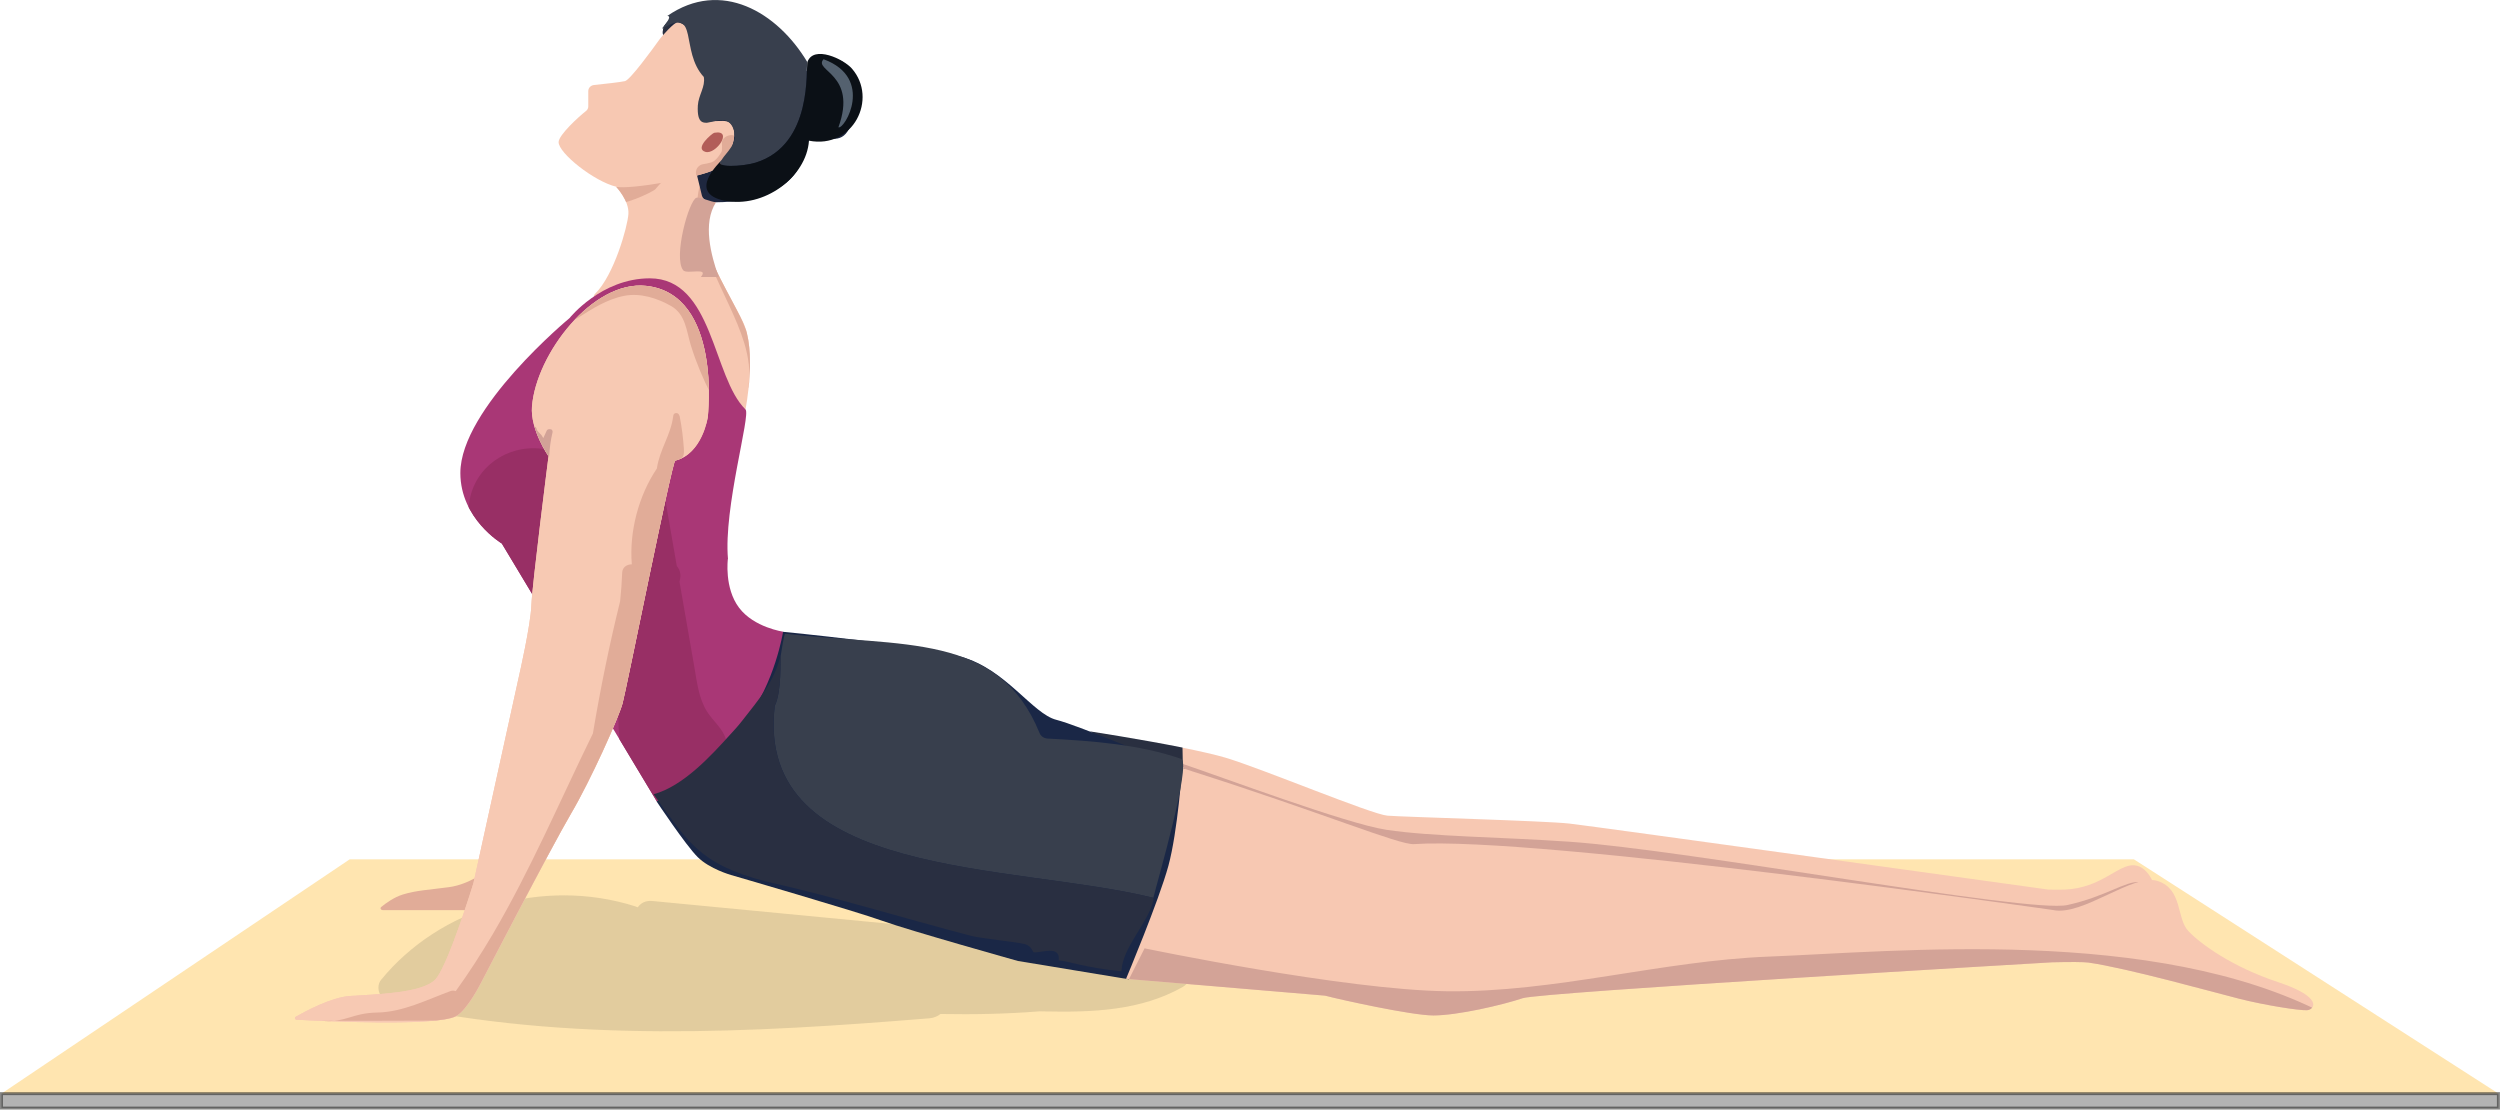 <?xml version="1.0" encoding="UTF-8"?>
<svg id="Calque_1" xmlns="http://www.w3.org/2000/svg" xmlns:xlink="http://www.w3.org/1999/xlink" viewBox="0 0 205.6 91.25">
  <defs>
    <style>
      .cls-1 {
        fill: #f7c9b3;
      }

      .cls-2 {
        fill: #d2a297;
      }

      .cls-3 {
        fill: #3c3c3b;
        opacity: .15;
      }

      .cls-4 {
        fill: #ffe5b0;
      }

      .cls-5 {
        fill: #d3a397;
      }

      .cls-6 {
        fill: #292f40;
      }

      .cls-7 {
        fill: #1a2746;
      }

      .cls-8 {
        fill: #f7c8b2;
      }

      .cls-9 {
        clip-path: url(#clippath-1);
      }

      .cls-10 {
        clip-path: url(#clippath-3);
      }

      .cls-11 {
        clip-path: url(#clippath-4);
      }

      .cls-12 {
        clip-path: url(#clippath-2);
      }

      .cls-13 {
        clip-path: url(#clippath-7);
      }

      .cls-14 {
        clip-path: url(#clippath-6);
      }

      .cls-15 {
        fill: #a93776;
      }

      .cls-16 {
        fill: #706f6f;
        opacity: .53;
        stroke: #1d1d1b;
        stroke-miterlimit: 10;
        stroke-width: .25px;
      }

      .cls-17 {
        fill: #54616f;
      }

      .cls-18 {
        fill: #383f4d;
      }

      .cls-19 {
        fill: #e1ac98;
      }

      .cls-20 {
        fill: #1e273f;
      }

      .cls-21 {
        fill: #0b1016;
      }

      .cls-22 {
        fill: #292f41;
      }

      .cls-23 {
        fill: #982f65;
      }

      .cls-24 {
        clip-path: url(#clippath);
      }

      .cls-25 {
        fill: #b25d58;
      }
    </style>
    <clipPath id="clippath">
      <path class="cls-8" d="M50.67,15.36s1.08,1.13,1.01,2.23c-.06,1.03-1.18,5.04-2.73,6.56s12.36,9.52,12.36,9.52c0,0,.97-4.86-.24-7.26s-2.66-4.76-3.05-6.55-.15-3.87-.15-3.87v-2.29s-7.18,1.65-7.18,1.65Z"/>
    </clipPath>
    <clipPath id="clippath-1">
      <path class="cls-20" d="M57.72,16.07c.1.33.42.56.79.56,2.1.05,8.73-.28,7.57-6.41-.06-.31,4.11,3.98,4.16-2.04.05-5.2-3.25-2.9-4.15-2.18-.1.08-.26.04-.3-.08-.25-.73-1.18-2.79-3.98-4.39-3.8-2.17-6.09-.56-6.98.35-.27.28-.38.67-.29,1.03l3.18,13.15Z"/>
    </clipPath>
    <clipPath id="clippath-2">
      <path class="cls-8" d="M55.74,1.84c-.24-.08-1.35,1.18-1.48,1.37-.64.9-2.44,3.36-2.86,3.46-.37.09-1.79.24-2.54.32-.28.03-.48.24-.48.5v1.26c0,.15-.07.29-.19.38-.6.47-2.23,1.96-2.25,2.55-.02.9,2.91,3.24,4.75,3.68,1.06.25,6.71-.72,8.05-1.4,1.27-.64,2.2-3.21,1.27-3.87-.32-.23-.85-.12-1.2-.13-.49-.02-.96.29-.69-.08.49-.67.43-.76.58-1.33-.59-6.51-2.95-6.71-2.95-6.71Z"/>
    </clipPath>
    <clipPath id="clippath-3">
      <path class="cls-15" d="M59.87,45.98c-.38-4.2,1.89-11.87,1.44-12.31-2.71-2.63-2.64-10.78-7.87-10.78-4,0-6.6,3.27-6.6,3.27,0,0-8.98,7.42-8.98,12.74,0,3.77,3.41,5.8,3.41,5.8l12.74,21.2s5.78-3.41,7.89-6.34c2.45-3.4,2.51-7.61,2.51-7.61,0,0-2.4-.34-3.63-1.97s-.92-4.01-.92-4.01Z"/>
    </clipPath>
    <clipPath id="clippath-4">
      <path class="cls-8" d="M97.25,61.49c1.4.28,2.68.57,3.53.82,2.96.88,12,4.66,13.32,4.77s12.93.42,14.97.65,39.39,5.43,39.39,5.43c.5.01.96.01,1.35,0,3.01-.12,4.4-2.11,5.72-2s1.8,2.11,1.8,2.11l-8.59,4.48-61.29-5.35-10.49-7.2.27-3.7Z"/>
    </clipPath>
    <clipPath id="clippath-6">
      <path class="cls-8" d="M92.62,80.5l16.22,1.37c.08,0,.17.02.25.04.93.25,6.97,1.6,8.79,1.6,1.98,0,5.68-.86,7.35-1.42,1.45-.49,43.52-2.95,43.52-2.95,1.54-.04,2.59-.03,3,.02,3.21.46,10.17,2.41,12.38,2.97,2.21.56,4.98.98,5.59.95s1.43-1.05-2.37-2.31c-3.8-1.26-6.39-3.15-7.38-4.2s-.46-3.42-2.5-4.11-6.17,2.91-8.63,2.38c0,0-42.51-6.11-52.56-5.42-1.2.08-7.57-2.59-18.18-5.97-.24-.07-.53-.18-.88-.31,0,0-.36,5.22-1.13,8.06s-3.48,9.29-3.48,9.29Z"/>
    </clipPath>
    <clipPath id="clippath-7">
      <path class="cls-1" d="M45.11,37.52s-1.52-2.19-1.36-4.1c.35-4.31,4.99-10.38,9.38-9.91,6.27.67,5.08,10.79,5.08,10.79,0,0-.44,3.02-2.68,3.58-.26.06-4.01,18.78-4.33,19.96s-2.62,6.32-4.24,9.07-7.39,13.89-7.39,13.89c0,0-1.15,2.3-2.09,2.78-1.65.85-10.96.4-13.09.28-.14,0-.18-.17-.07-.24.84-.48,2.93-1.6,4.45-1.71,1.94-.14,6.02-.19,7.07-1.4s3.09-7.86,3.09-7.86l3.77-17.13s.94-4.1,1-5.74,1.41-12.25,1.41-12.25Z"/>
    </clipPath>
  </defs>
  <g id="tapis">
    <polygon class="cls-4" points="205.48 89.94 .12 89.94 28.76 70.67 175.49 70.67 205.48 89.94"/>
    <rect class="cls-16" x=".12" y="89.94" width="205.35" height="1.19"/>
    <path class="cls-3" d="M96.91,78.65c-7.13-1.28-14.34-2.1-21.56-2.47l-21.68-2.08c-.58-.06-.98.17-1.22.52-.06-.03-.13-.06-.2-.08-7.63-2.42-16.08.15-20.9,6.03-.58.71.03,1.85.9,2.04,14.54,3.15,29.48,2.34,44.23,1.13.32-.03.62-.16.87-.35,2.72.05,5.45,0,8.17-.22.14,0,.27,0,.41.01,3.94.08,7.87-.06,11.32-2,1.04-.58.96-2.3-.36-2.54Z"/>
  </g>
  <g>
    <path class="cls-8" d="M50.67,15.36s1.08,1.13,1.01,2.23c-.06,1.03-1.18,5.04-2.73,6.56s12.36,9.52,12.36,9.52c0,0,.97-4.86-.24-7.26s-2.66-4.76-3.05-6.55-.15-3.87-.15-3.87v-2.29s-7.18,1.65-7.18,1.65Z"/>
    <g class="cls-24">
      <path class="cls-19" d="M54.21,13.71c-.56-.11-1.14,0-1.7.06-.54.05-1.08.11-1.63.16-.25.02-.44.09-.59.27-.09.1-.14.23-.15.36-.18.22-.24.53-.07.77.15.21.29.43.4.66.01.03.03.05.04.08,0,0,0,0,0,0,.02.06.05.11.07.17.05.11.09.23.13.35.17.49,3-.79,3.21-1.05.03-.03.05-.06.08-.1,0,0,0,0,0,0,.05-.06.1-.12.15-.17.12-.14.25-.27.38-.4.37-.36.25-1.05-.33-1.16Z"/>
      <path class="cls-19" d="M58.18,19.92c-.32-1.19-.44-2.65-.17-3.85.07-.29-.45-.92-.51-.62-.98,4.37,2.49,8.75,3.7,12.74.36,1.17.54,2.4.35,3.61-.05.29.44.42.48.12.69-4.39-2.77-7.94-3.85-12Z"/>
    </g>
  </g>
  <g>
    <path class="cls-20" d="M57.72,16.07c.1.33.42.56.79.56,2.1.05,8.73-.28,7.57-6.41-.06-.31,4.11,3.98,4.16-2.04.05-5.2-3.25-2.9-4.15-2.18-.1.08-.26.04-.3-.08-.25-.73-1.18-2.79-3.98-4.39-3.8-2.17-6.09-.56-6.98.35-.27.28-.38.67-.29,1.03l3.18,13.15Z"/>
    <g class="cls-9">
      <path class="cls-6" d="M54.49,2.98c.65,0,.56-.76.65-1.11s.33-.53.33-.53c-1.05.44-1.16,1.64-.98,1.64Z"/>
    </g>
  </g>
  <g>
    <path class="cls-8" d="M55.74,1.84c-.24-.08-1.35,1.18-1.48,1.37-.64.9-2.44,3.36-2.86,3.46-.37.09-1.79.24-2.54.32-.28.03-.48.24-.48.5v1.26c0,.15-.07.29-.19.38-.6.47-2.23,1.96-2.25,2.55-.02.9,2.91,3.24,4.75,3.68,1.06.25,6.71-.72,8.05-1.4,1.27-.64,2.2-3.21,1.27-3.87-.32-.23-.85-.12-1.2-.13-.49-.02-.96.29-.69-.08.49-.67.43-.76.58-1.33-.59-6.51-2.95-6.71-2.95-6.71Z"/>
    <g class="cls-12">
      <path class="cls-19" d="M60.87,11.8c-.02-.19-.07-.36-.22-.49-.13-.12-.35-.21-.53-.2-.38.02-.79.31-.75.69.01.18.02.36,0,.54,0,.01,0,.03,0,.05,0,.02-.02.05-.02.07-.05.09-.1.18-.16.26-.07.1-.14.2-.22.29,0,.01-.02.02-.03.03-.04.04-.08.09-.13.13-.02.02-.04.04-.06.05-.03.02-.07.05-.09.06-.04.02-.08.04-.13.06-.02,0-.03.01-.05.02-.23.07-.46.11-.7.15-.18.03-.36.18-.45.32-.09.15-.13.37-.08.54.13.38.51.56.93.49.37-.06.71-.14,1.05-.28.4-.16.69-.44.95-.76.23-.28.44-.57.58-.9.15-.35.14-.74.11-1.11Z"/>
    </g>
  </g>
  <g>
    <path class="cls-15" d="M59.87,45.98c-.38-4.2,1.89-11.87,1.44-12.31-2.71-2.63-2.64-10.78-7.87-10.78-4,0-6.6,3.27-6.6,3.27,0,0-8.98,7.42-8.98,12.74,0,3.77,3.41,5.8,3.41,5.8l12.74,21.2s5.78-3.41,7.89-6.34c2.45-3.4,2.51-7.61,2.51-7.61,0,0-2.4-.34-3.63-1.97s-.92-4.01-.92-4.01Z"/>
    <g class="cls-10">
      <path class="cls-23" d="M59.73,60.9c-.25-.98-1.06-1.55-1.59-2.39-.68-1.08-.83-2.47-1.04-3.67-.41-2.34-.82-4.68-1.22-7.01.01-.04.02-.07.03-.11.13-.48,0-.87-.25-1.17-.48-2.77-.96-5.54-1.44-8.31-.31-1.76-3.21-1.01-2.91.74l1.51,8.66c-1.28,4.55-2.48,9.28-1.76,14,.23,1.48.53,3.43,2.07,4.29,1.6.9,3.31.02,4.57-.96,1.3-1.01,2.46-2.43,2.05-4.07Z"/>
      <path class="cls-23" d="M46.19,38.47c.1-.62-.19-1.28-1.05-1.47-2.97-.65-5.77,1.07-6.45,3.8-.86,3.47,1.61,6.41,3.93,8.85.95,1.01,2.44.1,2.58-.98.36-2.92.81-5.84,1.09-8.77.04-.48.03-.98-.09-1.44Z"/>
    </g>
  </g>
  <path class="cls-19" d="M31.45,74.85h7.86l.71-3.26s-1.38,1.14-3.1,1.37-2.66.26-3.78.6c-.75.23-1.42.73-1.79,1.03-.11.09-.04.25.11.25Z"/>
  <path class="cls-8" d="M45.11,37.52s-1.52-2.19-1.36-4.1c.35-4.31,4.99-10.38,9.38-9.91,6.27.67,5.08,10.79,5.08,10.79,0,0-.44,3.02-2.68,3.58-.26.06-4.01,18.78-4.33,19.96s-2.62,6.32-4.24,9.07c-1.62,2.75-7.39,13.89-7.39,13.89,0,0-1.15,2.3-2.09,2.78-1.65.85-10.96.4-13.09.28-.14,0-.18-.17-.07-.24.84-.48,2.93-1.6,4.45-1.71,1.94-.14,6.02-.19,7.07-1.4s3.09-7.86,3.09-7.86l3.77-17.13s.94-4.1,1-5.74,1.41-12.25,1.41-12.25Z"/>
  <g>
    <path class="cls-8" d="M97.25,61.49c1.4.28,2.68.57,3.53.82,2.96.88,12,4.66,13.32,4.77s12.93.42,14.97.65,39.39,5.43,39.39,5.43c.5.01.96.01,1.35,0,3.01-.12,4.4-2.11,5.72-2s1.8,2.11,1.8,2.11l-8.59,4.48-61.29-5.35-10.49-7.2.27-3.7Z"/>
    <g class="cls-11">
      <path class="cls-5" d="M97.46,63.69c.19-.52-.71-1.04-.14-.85,3.1,1.04,13.4,4.9,16.68,5.4,3.77.57,9.38.59,15.02.98,9.96.68,37.83,5.91,41,5.21,3.18-.7,4.78-1.99,5.93-1.89s.28,1.31.28,1.31l-7.48,3.9-61.29-5.35-9.35-7.1-.65-1.6Z"/>
    </g>
  </g>
  <path class="cls-6" d="M97.32,65.42l-7.67-5.27s4.15.64,7.6,1.33l.07,3.93Z"/>
  <path class="cls-7" d="M92.85,80.54l-9.14-1.51s-8.98-2.52-11.11-3.29-12.48-3.78-12.48-3.78c0,0-1.75-.49-2.74-1.47s-3.38-4.58-3.38-4.58c0,0,4.28-2.75,7.35-6.68,2.38-3.05,3.05-7.27,3.05-7.27,0,0,11.01,1.07,14.66,2.06,3.65,1,5.86,4.69,7.82,5.18,1.74.44,7.8,3.02,10.57,4.04,0,0-.01,4.56-1.6,9.57-1.13,3.56-3.01,7.73-3.01,7.73Z"/>
  <g>
    <path class="cls-8" d="M92.62,80.5l16.22,1.37c.08,0,.17.02.25.04.93.25,6.97,1.6,8.79,1.6,1.98,0,5.68-.86,7.35-1.42,1.45-.49,43.52-2.95,43.52-2.95,1.54-.04,2.59-.03,3,.02,3.21.46,10.17,2.41,12.38,2.97,2.21.56,4.98.98,5.59.95s1.43-1.05-2.37-2.31c-3.8-1.26-6.39-3.15-7.38-4.2s-.46-3.42-2.5-4.11-6.17,2.91-8.63,2.38c0,0-42.51-6.11-52.56-5.42-1.2.08-7.57-2.59-18.18-5.97-.24-.07-.53-.18-.88-.31,0,0-.36,5.22-1.13,8.06s-3.48,9.29-3.48,9.29Z"/>
    <g class="cls-14">
      <path class="cls-5" d="M191.16,83.37c-13.98-7.24-35.16-5.11-45.69-4.7-8.82.34-17.64,2.97-26.51,2.85-8.44-.11-24.83-3.53-24.83-3.53l-1.29,2.55s16.73,3.33,24.65,3.72c8.31.41,16.78-1.31,24.97-2.41,15.72-2.11,50.39,2.4,48.69,1.52Z"/>
    </g>
  </g>
  <g id="Objet_génératif">
    <g>
      <path class="cls-18" d="M94.85,73.84c-11.58-2.86-32.8-1.51-31.13-15.79.59-1.18.44-3.89.49-4.14.07-.35.25-1.71.36-1.79,9.67,1.1,17.57-.12,20.92,8.16.1.26.36.44.66.46,3.7.19,7.62.49,11.01,1.68.8.54-1.94,9.91-2.31,11.42Z"/>
      <path class="cls-22" d="M94.85,73.84c-.02.07.02.15,0,.22-.46,1.91-2.56,3.86-2.62,5.82-3.07-.31-4.36-.84-5.16-.9.16-1.33-1.58-.55-2.07-.67-.05-.01-.18-.54-.73-.67-.72-.18-3.57-.46-4.38-.67-5.75-1.5-11.11-3.18-16.9-4.48-5.61-1.45-6.48-3.4-9.24-7.17,2.45-.67,4.71-3.15,6.32-4.93.4-.44.58-.62.97-1.12,1.35-1.73,2.64-3.2,3.16-5.37-.05.25.11,2.96-.49,4.14-1.67,14.28,19.55,12.93,31.13,15.79Z"/>
      <path class="cls-18" d="M66.4,5.09c-.17.46.52,6.81-4.26,8.29-1.04.32-3.57.47-2.8-.22.37-.64,1.45-1.38.97-2.58-.79-1.97-3.08,1.13-2.92-1.9.05-.86.64-1.55.49-2.35-1.98-2.14-.38-5.81-3.37-4-.35.22.95-1.01.37-1.02,4.42-3.06,9.05-.32,11.51,3.79Z"/>
      <path class="cls-5" d="M58.88,16.64c-1.11,1.73-.41,4.33.22,6.14h-1.46c.71-.86-1.16-.18-1.46-.56-.82-1.07.48-5.77,1.1-5.96.27-.08,1.22.36,1.6.37Z"/>
      <path class="cls-5" d="M54,38.46l-.24.22.49-4.14c1.45,1.01.15,2.74-.24,3.92Z"/>
      <path class="cls-25" d="M58.74,10.92c1.61-.29.14,1.83-.73,1.57-.94-.28.57-1.54.73-1.57Z"/>
      <g>
        <path class="cls-21" d="M59.59,16.51c-3.15-.66-.36-3.16-.24-3.36-.78.69,1.75.55,2.8.22,4.77-1.48,4.09-7.82,4.26-8.29.51-1.38,2.96-.23,3.65.56,2.16,2.48.1,6.64-3.53,5.93-.21,3.01-3.73,5.59-6.93,4.93Z"/>
        <path class="cls-17" d="M67.73,4.87c4.21,1.55,1.73,5.8,1.22,5.6,1.61-4.41-2.11-4.64-1.22-5.6Z"/>
      </g>
    </g>
  </g>
  <g>
    <path class="cls-1" d="M45.11,37.52s-1.52-2.19-1.36-4.1c.35-4.31,4.99-10.38,9.38-9.91,6.27.67,5.08,10.79,5.08,10.79,0,0-.44,3.02-2.68,3.58-.26.06-4.01,18.78-4.33,19.96s-2.62,6.32-4.24,9.07-7.39,13.89-7.39,13.89c0,0-1.15,2.3-2.09,2.78-1.65.85-10.96.4-13.09.28-.14,0-.18-.17-.07-.24.84-.48,2.93-1.6,4.45-1.71,1.94-.14,6.02-.19,7.07-1.4s3.09-7.86,3.09-7.86l3.77-17.13s.94-4.1,1-5.74,1.41-12.25,1.41-12.25Z"/>
    <g class="cls-13">
      <path class="cls-2" d="M45.28,35.31c-.1-.04-.26-.01-.31.09-.1.21-.19.42-.29.63-.04-.08-.08-.15-.13-.22-.08-.1-.18-.19-.27-.29-.06-.06-.14-.16-.14-.22-.02-.12-.1-.23-.25-.23-.12,0-.27.11-.25.23.02.17.08.3.19.44.1.12.21.22.31.33.18.22.12.56.43.72.04.02.1.03.16.02-.02.22-.05.45-.06.67-.01.3.49.3.5,0,.03-.65.12-1.28.27-1.92.03-.11-.03-.23-.15-.27Z"/>
      <path class="cls-19" d="M53.46,48.42c.49-2.24.92-4.49,1.3-6.74.45-.8.98-1.58,1.49-2.33.37-.54-.18-1.04-.71-1.02,0-.06.02-.13.04-.19.06-.18.18-.24.34-.34.36-.22.34-.57.32-.93-.06-.88-.17-1.75-.34-2.62,0-.04-.02-.07-.04-.09-.06-.26-.46-.26-.49.03-.2,1.61-1.11,2.73-1.35,4.34-1.5,2.23-2.28,5.18-2.06,7.88-.38,0-.77.22-.79.67-.03.79-.09,1.58-.17,2.36-.89,3.6-1.63,7.23-2.24,10.88-2.71,5.53-5.11,11.19-8.25,16.53-.94,1.59-1.94,3.15-3.03,4.66-.14-.05-.29-.06-.44,0-1.91.7-3.9,1.72-5.99,1.76-2.18.04-2.47.82-4.64.7-.97-.05,10.09.02,10.27-.08.32.15.76.13,1.02-.21,4.81-6.17,7.88-13.22,11.16-20.14.02,0,.03.02.06.03.35.09,1.18-2.07,1.31-2.86,1.08-2.18,2.08-7.03,2.04-6.97.34-1.01.6-2.03.68-3.07.19-.74.37-1.48.53-2.22Z"/>
      <path class="cls-19" d="M57.99,27.04c-.17-.66-.33-1.34-.73-1.93-.39-.58-.98-1.01-1.64-1.33-.16-.08-.33-.15-.5-.22.44.05.9-.07,1.24-.44.25-.12.47-.31.63-.57.84-.36,1.46-1.08,1.72-1.98.45-1.56.31-3.06,1.06-4.58.57-1.14-.57-2.18-1.57-2.11-.89-.58-2.46-.23-2.42,1.07.02.68-.02,1.35-.12,2-.47-.23-1.02-.3-1.53-.12-.72.26-1.23.88-1.07,1.61-.43.15-.83.37-1.16.68-.75.68-.48,2.14.67,2.32.43.07.86.13,1.29.2-.34.65-.07,1.26.44,1.61-1.01-.33-2.07-.49-3.17-.3-1.62.27-3.06,1.15-4.39,2.01-.79.51-.04,1.71.76,1.2,1.17-.75,2.41-1.55,3.83-1.83,1.33-.26,2.72.19,3.85.83,1.22.69,1.28,2.1,1.64,3.26.43,1.38.99,2.73,1.66,4.03.41.81,1.72.1,1.3-.7-.77-1.51-1.36-3.08-1.79-4.7Z"/>
    </g>
  </g>
</svg>
